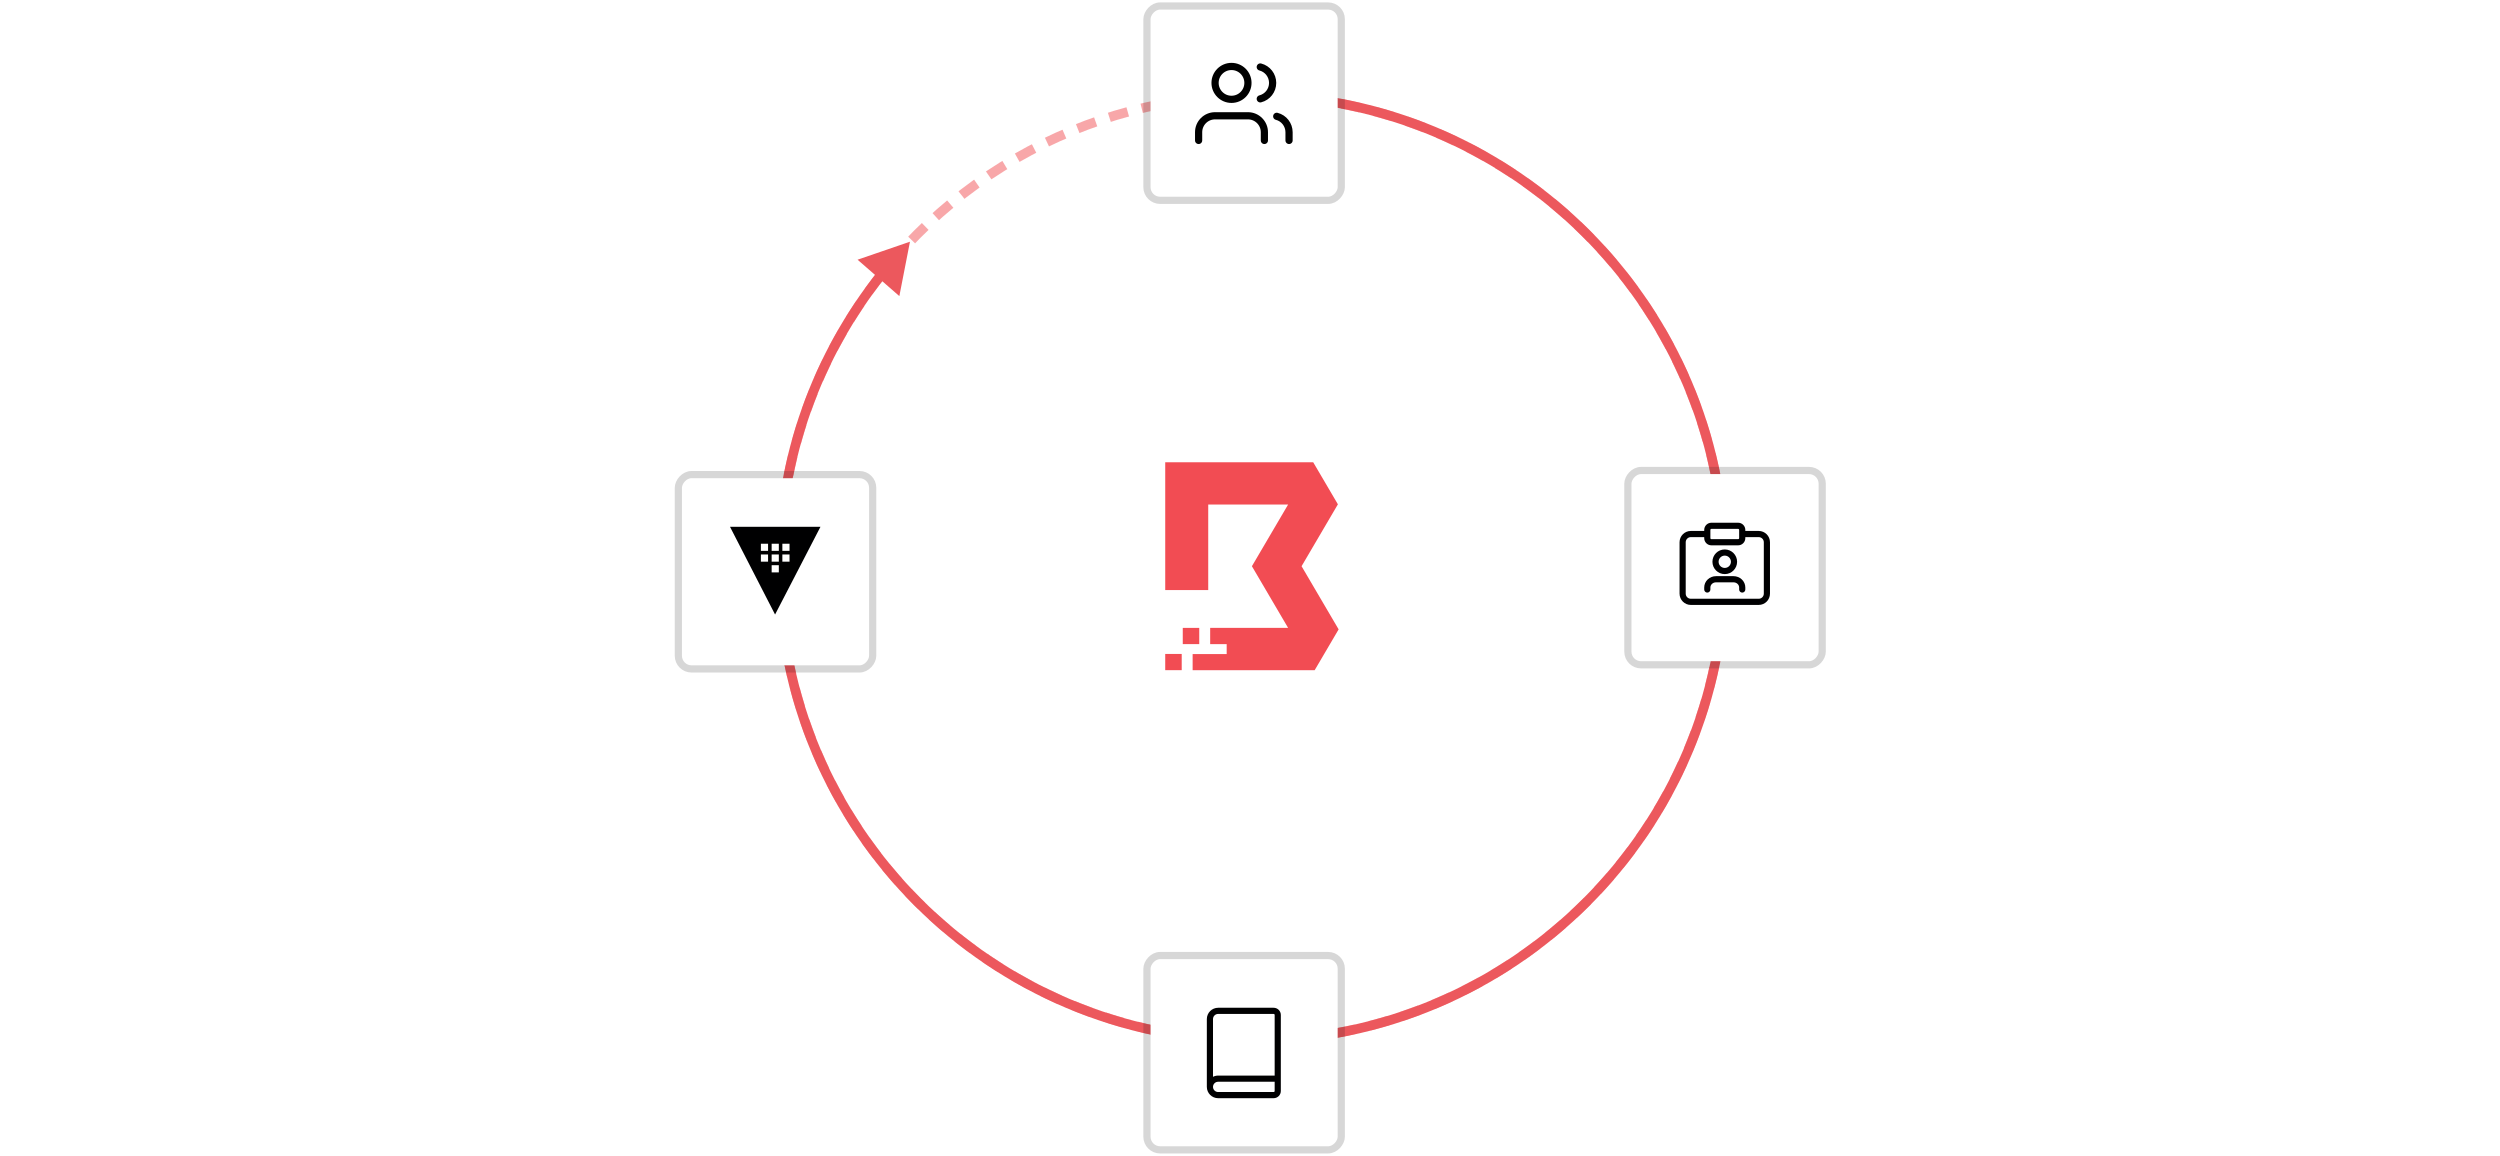 <?xml version="1.0" encoding="utf-8"?>
<svg xmlns="http://www.w3.org/2000/svg" width="521" height="241" viewBox="0 0 521 241" fill="none">
<rect width="521" height="241" fill="white"/>
<circle opacity="0.5" cx="260.928" cy="118.358" r="98.513" stroke="#F25054" stroke-width="2" stroke-linejoin="round" stroke-dasharray="4 3"/>
<path d="M260.928 19.846L270.659 26.063L271.178 14.528L260.928 19.846ZM189.637 50.371L178.716 54.121L187.425 61.704L189.637 50.371ZM358.441 118.358C358.441 172.213 314.783 215.871 260.928 215.871V217.871C315.888 217.871 360.441 173.318 360.441 118.358H358.441ZM260.928 215.871C207.074 215.871 163.416 172.213 163.416 118.358H161.416C161.416 173.318 205.969 217.871 260.928 217.871V215.871ZM269.83 21.247C319.512 25.742 358.441 67.505 358.441 118.358H360.441C360.441 66.461 320.714 23.843 270.01 19.255L269.83 21.247ZM163.416 118.358C163.416 95.466 171.303 74.419 184.508 57.782L182.942 56.539C169.466 73.517 161.416 94.999 161.416 118.358H163.416Z" fill="#EC585D"/>
<path d="M248.545 139.667V136.307H255.64V134.232H252.2V130.852H268.443L260.897 118L268.443 105.144H251.795V122.972H242.833V96.333H273.671L278.817 105.099L271.247 118L278.97 131.161L273.977 139.667H248.545Z" fill="#F24C53"/>
<path d="M249.924 130.852H246.488V134.232H249.924V130.852Z" fill="#F24C53"/>
<path d="M246.269 136.283H242.833V139.663H246.269V136.283Z" fill="#F24C53"/>
<path fill-rule="evenodd" clip-rule="evenodd" d="M255.464 10.803C252.24 10.803 249.627 13.417 249.627 16.641C249.627 19.865 252.24 22.479 255.464 22.479C258.688 22.479 261.302 19.865 261.302 16.641C261.302 13.417 258.688 10.803 255.464 10.803ZM251.378 16.641C251.378 14.384 253.208 12.555 255.464 12.555C257.721 12.555 259.551 14.384 259.551 16.641C259.551 18.898 257.721 20.728 255.464 20.728C253.208 20.728 251.378 18.898 251.378 16.641Z" fill="#000001"/>
<path d="M250.502 24.23C247.439 24.23 244.957 26.713 244.957 29.776V30.944C244.957 31.427 245.349 31.819 245.832 31.819C246.316 31.819 246.708 31.427 246.708 30.944V29.776C246.708 27.68 248.407 25.982 250.502 25.982H260.426C262.522 25.982 264.221 27.68 264.221 29.776V30.944C264.221 31.427 264.613 31.819 265.097 31.819C265.58 31.819 265.972 31.427 265.972 30.944V29.776C265.972 26.713 263.489 24.23 260.426 24.23H250.502Z" fill="#000001"/>
<path d="M266.264 25.106C266.264 24.622 266.656 24.23 267.14 24.23H267.432C270.495 24.23 272.977 26.713 272.977 29.776V30.944C272.977 31.427 272.585 31.819 272.102 31.819C271.618 31.819 271.226 31.427 271.226 30.944V29.776C271.226 27.68 269.527 25.982 267.432 25.982H267.14C266.656 25.982 266.264 25.589 266.264 25.106Z" fill="#000001"/>
<path d="M262.47 10.803C261.986 10.803 261.594 11.195 261.594 11.679C261.594 12.163 261.986 12.555 262.47 12.555C264.726 12.555 266.556 14.384 266.556 16.641C266.556 18.898 264.726 20.728 262.47 20.728C261.986 20.728 261.594 21.12 261.594 21.603C261.594 22.087 261.986 22.479 262.47 22.479C265.694 22.479 268.307 19.865 268.307 16.641C268.307 13.417 265.694 10.803 262.47 10.803Z" fill="#000001"/>
<rect width="39" height="39" rx="2" transform="matrix(-1 0 0 1 278.774 2)" fill="white"/>
<rect x="0.75" y="-0.75" width="40.5" height="40.5" rx="2.75" transform="matrix(-1 0 0 1 280.274 2)" stroke="black" stroke-opacity="0.16" stroke-width="1.5"/>
<path d="M263.498 29.269V27.555C263.498 25.663 261.964 24.129 260.072 24.129H253.219C251.326 24.129 249.792 25.663 249.792 27.555V29.269" stroke="black" stroke-width="1.5" stroke-linecap="round" stroke-linejoin="round"/>
<path fill-rule="evenodd" clip-rule="evenodd" d="M256.645 20.702C258.537 20.702 260.072 19.168 260.072 17.276C260.072 15.383 258.537 13.849 256.645 13.849C254.753 13.849 253.219 15.383 253.219 17.276C253.219 19.168 254.753 20.702 256.645 20.702Z" stroke="black" stroke-width="1.5" stroke-linecap="round" stroke-linejoin="round"/>
<path d="M268.638 29.269V27.556C268.637 25.994 267.58 24.631 266.068 24.241" stroke="black" stroke-width="1.5" stroke-linecap="round" stroke-linejoin="round"/>
<path d="M262.641 13.961C264.158 14.349 265.218 15.715 265.218 17.28C265.218 18.845 264.158 20.211 262.641 20.6" stroke="black" stroke-width="1.5" stroke-linecap="round" stroke-linejoin="round"/>
<path fill-rule="evenodd" clip-rule="evenodd" d="M355.69 107.603C352.466 107.603 349.853 110.216 349.853 113.44C349.853 116.665 352.466 119.278 355.69 119.278C358.915 119.278 361.528 116.665 361.528 113.44C361.528 110.216 358.915 107.603 355.69 107.603ZM351.604 113.44C351.604 111.184 353.434 109.354 355.69 109.354C357.947 109.354 359.777 111.184 359.777 113.44C359.777 115.697 357.947 117.527 355.69 117.527C353.434 117.527 351.604 115.697 351.604 113.44Z" fill="#000001"/>
<path d="M350.728 121.029C347.666 121.029 345.183 123.512 345.183 126.575V127.743C345.183 128.226 345.575 128.618 346.058 128.618C346.542 128.618 346.934 128.226 346.934 127.743V126.575C346.934 124.48 348.633 122.781 350.728 122.781H360.653C362.748 122.781 364.447 124.48 364.447 126.575V127.743C364.447 128.226 364.839 128.618 365.323 128.618C365.806 128.618 366.198 128.226 366.198 127.743V126.575C366.198 123.512 363.715 121.029 360.653 121.029H350.728Z" fill="#000001"/>
<path d="M366.49 121.905C366.49 121.422 366.882 121.029 367.366 121.029H367.658C370.721 121.029 373.204 123.512 373.204 126.575V127.743C373.204 128.226 372.812 128.618 372.328 128.618C371.844 128.618 371.452 128.226 371.452 127.743V126.575C371.452 124.48 369.753 122.781 367.658 122.781H367.366C366.882 122.781 366.49 122.389 366.49 121.905Z" fill="#000001"/>
<path d="M362.696 107.603C362.212 107.603 361.82 107.995 361.82 108.478C361.82 108.962 362.212 109.354 362.696 109.354C364.953 109.354 366.782 111.184 366.782 113.44C366.782 115.697 364.953 117.527 362.696 117.527C362.212 117.527 361.82 117.919 361.82 118.403C361.82 118.886 362.212 119.278 362.696 119.278C365.92 119.278 368.533 116.665 368.533 113.44C368.533 110.216 365.92 107.603 362.696 107.603Z" fill="#000001"/>
<rect width="39" height="39" rx="2" transform="matrix(-1 0 0 1 379 98.799)" fill="white"/>
<rect x="0.75" y="-0.75" width="40.5" height="40.5" rx="2.75" transform="matrix(-1 0 0 1 380.5 98.799)" stroke="black" stroke-opacity="0.16" stroke-width="1.5"/>
<path d="M355.893 120.748C356.358 120.311 356.98 120.072 357.621 120.072H361.261C361.902 120.072 362.524 120.311 362.989 120.748C363.455 121.187 363.724 121.79 363.724 122.427V122.856C363.724 123.211 363.437 123.498 363.082 123.498C362.727 123.498 362.439 123.211 362.439 122.856V122.427C362.439 122.156 362.325 121.888 362.108 121.684C361.89 121.478 361.586 121.357 361.261 121.357H357.621C357.296 121.357 356.992 121.478 356.774 121.684C356.557 121.888 356.443 122.156 356.443 122.427V122.856C356.443 123.211 356.155 123.498 355.8 123.498C355.445 123.498 355.158 123.211 355.158 122.856V122.427C355.158 121.79 355.427 121.187 355.893 120.748Z" fill="#000001"/>
<path fill-rule="evenodd" clip-rule="evenodd" d="M359.441 114.504C358.022 114.504 356.871 115.654 356.871 117.074C356.871 118.493 358.022 119.643 359.441 119.643C360.86 119.643 362.011 118.493 362.011 117.074C362.011 115.654 360.86 114.504 359.441 114.504ZM358.156 117.074C358.156 116.364 358.731 115.789 359.441 115.789C360.151 115.789 360.726 116.364 360.726 117.074C360.726 117.783 360.151 118.358 359.441 118.358C358.731 118.358 358.156 117.783 358.156 117.074Z" fill="#000001"/>
<path fill-rule="evenodd" clip-rule="evenodd" d="M356.657 108.936C355.829 108.936 355.158 109.607 355.158 110.435V110.649H352.374C351.073 110.649 350.018 111.704 350.018 113.005V123.712C350.018 125.013 351.073 126.068 352.374 126.068H366.508C367.809 126.068 368.864 125.013 368.864 123.712V113.005C368.864 111.704 367.809 110.649 366.508 110.649H363.724V110.435C363.724 109.607 363.053 108.936 362.225 108.936H356.657ZM363.724 111.934H366.508C367.1 111.934 367.579 112.413 367.579 113.005V123.712C367.579 124.304 367.1 124.783 366.508 124.783H352.374C351.782 124.783 351.303 124.304 351.303 123.712V113.005C351.303 112.413 351.782 111.934 352.374 111.934H355.158V112.148C355.158 112.976 355.829 113.647 356.657 113.647H362.225C363.053 113.647 363.724 112.976 363.724 112.148V111.934ZM356.443 112.148C356.443 112.266 356.539 112.362 356.657 112.362H362.225C362.343 112.362 362.439 112.266 362.439 112.148V110.435C362.439 110.316 362.343 110.22 362.225 110.22H356.657C356.539 110.22 356.443 110.316 356.443 110.435V112.148Z" fill="#000001"/>
<path fill-rule="evenodd" clip-rule="evenodd" d="M255.464 208.685C252.24 208.685 249.627 211.299 249.627 214.523C249.627 217.747 252.24 220.361 255.464 220.361C258.688 220.361 261.302 217.747 261.302 214.523C261.302 211.299 258.688 208.685 255.464 208.685ZM251.378 214.523C251.378 212.266 253.208 210.437 255.464 210.437C257.721 210.437 259.551 212.266 259.551 214.523C259.551 216.78 257.721 218.609 255.464 218.609C253.208 218.609 251.378 216.78 251.378 214.523Z" fill="#000001"/>
<path d="M250.502 222.112C247.439 222.112 244.957 224.595 244.957 227.658V228.825C244.957 229.309 245.349 229.701 245.832 229.701C246.316 229.701 246.708 229.309 246.708 228.825V227.658C246.708 225.562 248.407 223.863 250.502 223.863H260.426C262.522 223.863 264.221 225.562 264.221 227.658V228.825C264.221 229.309 264.613 229.701 265.097 229.701C265.58 229.701 265.972 229.309 265.972 228.825V227.658C265.972 224.595 263.489 222.112 260.426 222.112H250.502Z" fill="#000001"/>
<path d="M266.264 222.988C266.264 222.504 266.656 222.112 267.14 222.112H267.432C270.495 222.112 272.977 224.595 272.977 227.658V228.825C272.977 229.309 272.585 229.701 272.102 229.701C271.618 229.701 271.226 229.309 271.226 228.825V227.658C271.226 225.562 269.527 223.863 267.432 223.863H267.14C266.656 223.863 266.264 223.471 266.264 222.988Z" fill="#000001"/>
<path d="M262.47 208.685C261.986 208.685 261.594 209.077 261.594 209.561C261.594 210.045 261.986 210.437 262.47 210.437C264.726 210.437 266.556 212.266 266.556 214.523C266.556 216.78 264.726 218.609 262.47 218.609C261.986 218.609 261.594 219.001 261.594 219.485C261.594 219.969 261.986 220.361 262.47 220.361C265.694 220.361 268.307 217.747 268.307 214.523C268.307 211.299 265.694 208.685 262.47 208.685Z" fill="#000001"/>
<rect width="39" height="39" rx="2" transform="matrix(-1 0 0 1 278.774 199.882)" fill="white"/>
<rect x="0.75" y="-0.75" width="40.5" height="40.5" rx="2.75" transform="matrix(-1 0 0 1 280.274 199.882)" stroke="black" stroke-opacity="0.16" stroke-width="1.5"/>
<path fill-rule="evenodd" clip-rule="evenodd" d="M253.861 210.018C252.56 210.018 251.505 211.073 251.505 212.374V226.508C251.505 227.809 252.56 228.864 253.861 228.864H265.425C266.253 228.864 266.924 228.193 266.924 227.365V211.517C266.924 210.689 266.253 210.018 265.425 210.018H253.861ZM265.64 224.152V211.517C265.64 211.399 265.544 211.303 265.425 211.303H253.861C253.269 211.303 252.79 211.782 252.79 212.374V224.409C253.111 224.245 253.475 224.152 253.861 224.152H265.64ZM252.79 226.508C252.79 227.1 253.269 227.579 253.861 227.579H265.425C265.544 227.579 265.64 227.483 265.64 227.365V225.437H253.861C253.269 225.437 252.79 225.917 252.79 226.508Z" fill="#000001"/>
<path fill-rule="evenodd" clip-rule="evenodd" d="M157.809 108.459C154.585 108.459 151.971 111.073 151.971 114.297C151.971 117.521 154.585 120.135 157.809 120.135C161.033 120.135 163.646 117.521 163.646 114.297C163.646 111.073 161.033 108.459 157.809 108.459ZM153.722 114.297C153.722 112.04 155.552 110.211 157.809 110.211C160.065 110.211 161.895 112.04 161.895 114.297C161.895 116.554 160.065 118.383 157.809 118.383C155.552 118.383 153.722 116.554 153.722 114.297Z" fill="#000001"/>
<path d="M152.847 121.886C149.784 121.886 147.301 124.369 147.301 127.432V128.599C147.301 129.083 147.693 129.475 148.176 129.475C148.66 129.475 149.052 129.083 149.052 128.599V127.432C149.052 125.336 150.751 123.637 152.847 123.637H162.771C164.866 123.637 166.565 125.336 166.565 127.432V128.599C166.565 129.083 166.957 129.475 167.441 129.475C167.924 129.475 168.316 129.083 168.316 128.599V127.432C168.316 124.369 165.834 121.886 162.771 121.886H152.847Z" fill="#000001"/>
<path d="M168.608 122.762C168.608 122.278 169 121.886 169.484 121.886H169.776C172.839 121.886 175.322 124.369 175.322 127.432V128.599C175.322 129.083 174.93 129.475 174.446 129.475C173.962 129.475 173.57 129.083 173.57 128.599V127.432C173.57 125.336 171.872 123.637 169.776 123.637H169.484C169 123.637 168.608 123.245 168.608 122.762Z" fill="#000001"/>
<path d="M164.814 108.459C164.33 108.459 163.938 108.851 163.938 109.335C163.938 109.818 164.33 110.211 164.814 110.211C167.071 110.211 168.9 112.04 168.9 114.297C168.9 116.554 167.071 118.383 164.814 118.383C164.33 118.383 163.938 118.775 163.938 119.259C163.938 119.743 164.33 120.135 164.814 120.135C168.038 120.135 170.652 117.521 170.652 114.297C170.652 111.073 168.038 108.459 164.814 108.459Z" fill="#000001"/>
<rect width="39" height="39" rx="2" transform="matrix(-1 0 0 1 181.118 99.656)" fill="white"/>
<rect x="0.75" y="-0.75" width="40.5" height="40.5" rx="2.75" transform="matrix(-1 0 0 1 182.618 99.656)" stroke="black" stroke-opacity="0.16" stroke-width="1.5"/>
<path d="M152.136 109.792L161.525 128.067L170.982 109.792H152.136ZM160.065 117.047H158.569V115.551H160.065V117.047ZM160.065 114.802H158.569V113.308H160.065V114.802ZM162.308 119.29H160.812V117.794H162.308V119.29ZM162.308 117.047H160.812V115.551H162.308V117.047ZM162.308 114.802H160.812V113.308H162.308V114.802ZM164.539 117.047H163.043V115.551H164.539V117.047ZM163.043 114.802V113.308H164.539V114.802H163.043Z" fill="#000001"/>
</svg>